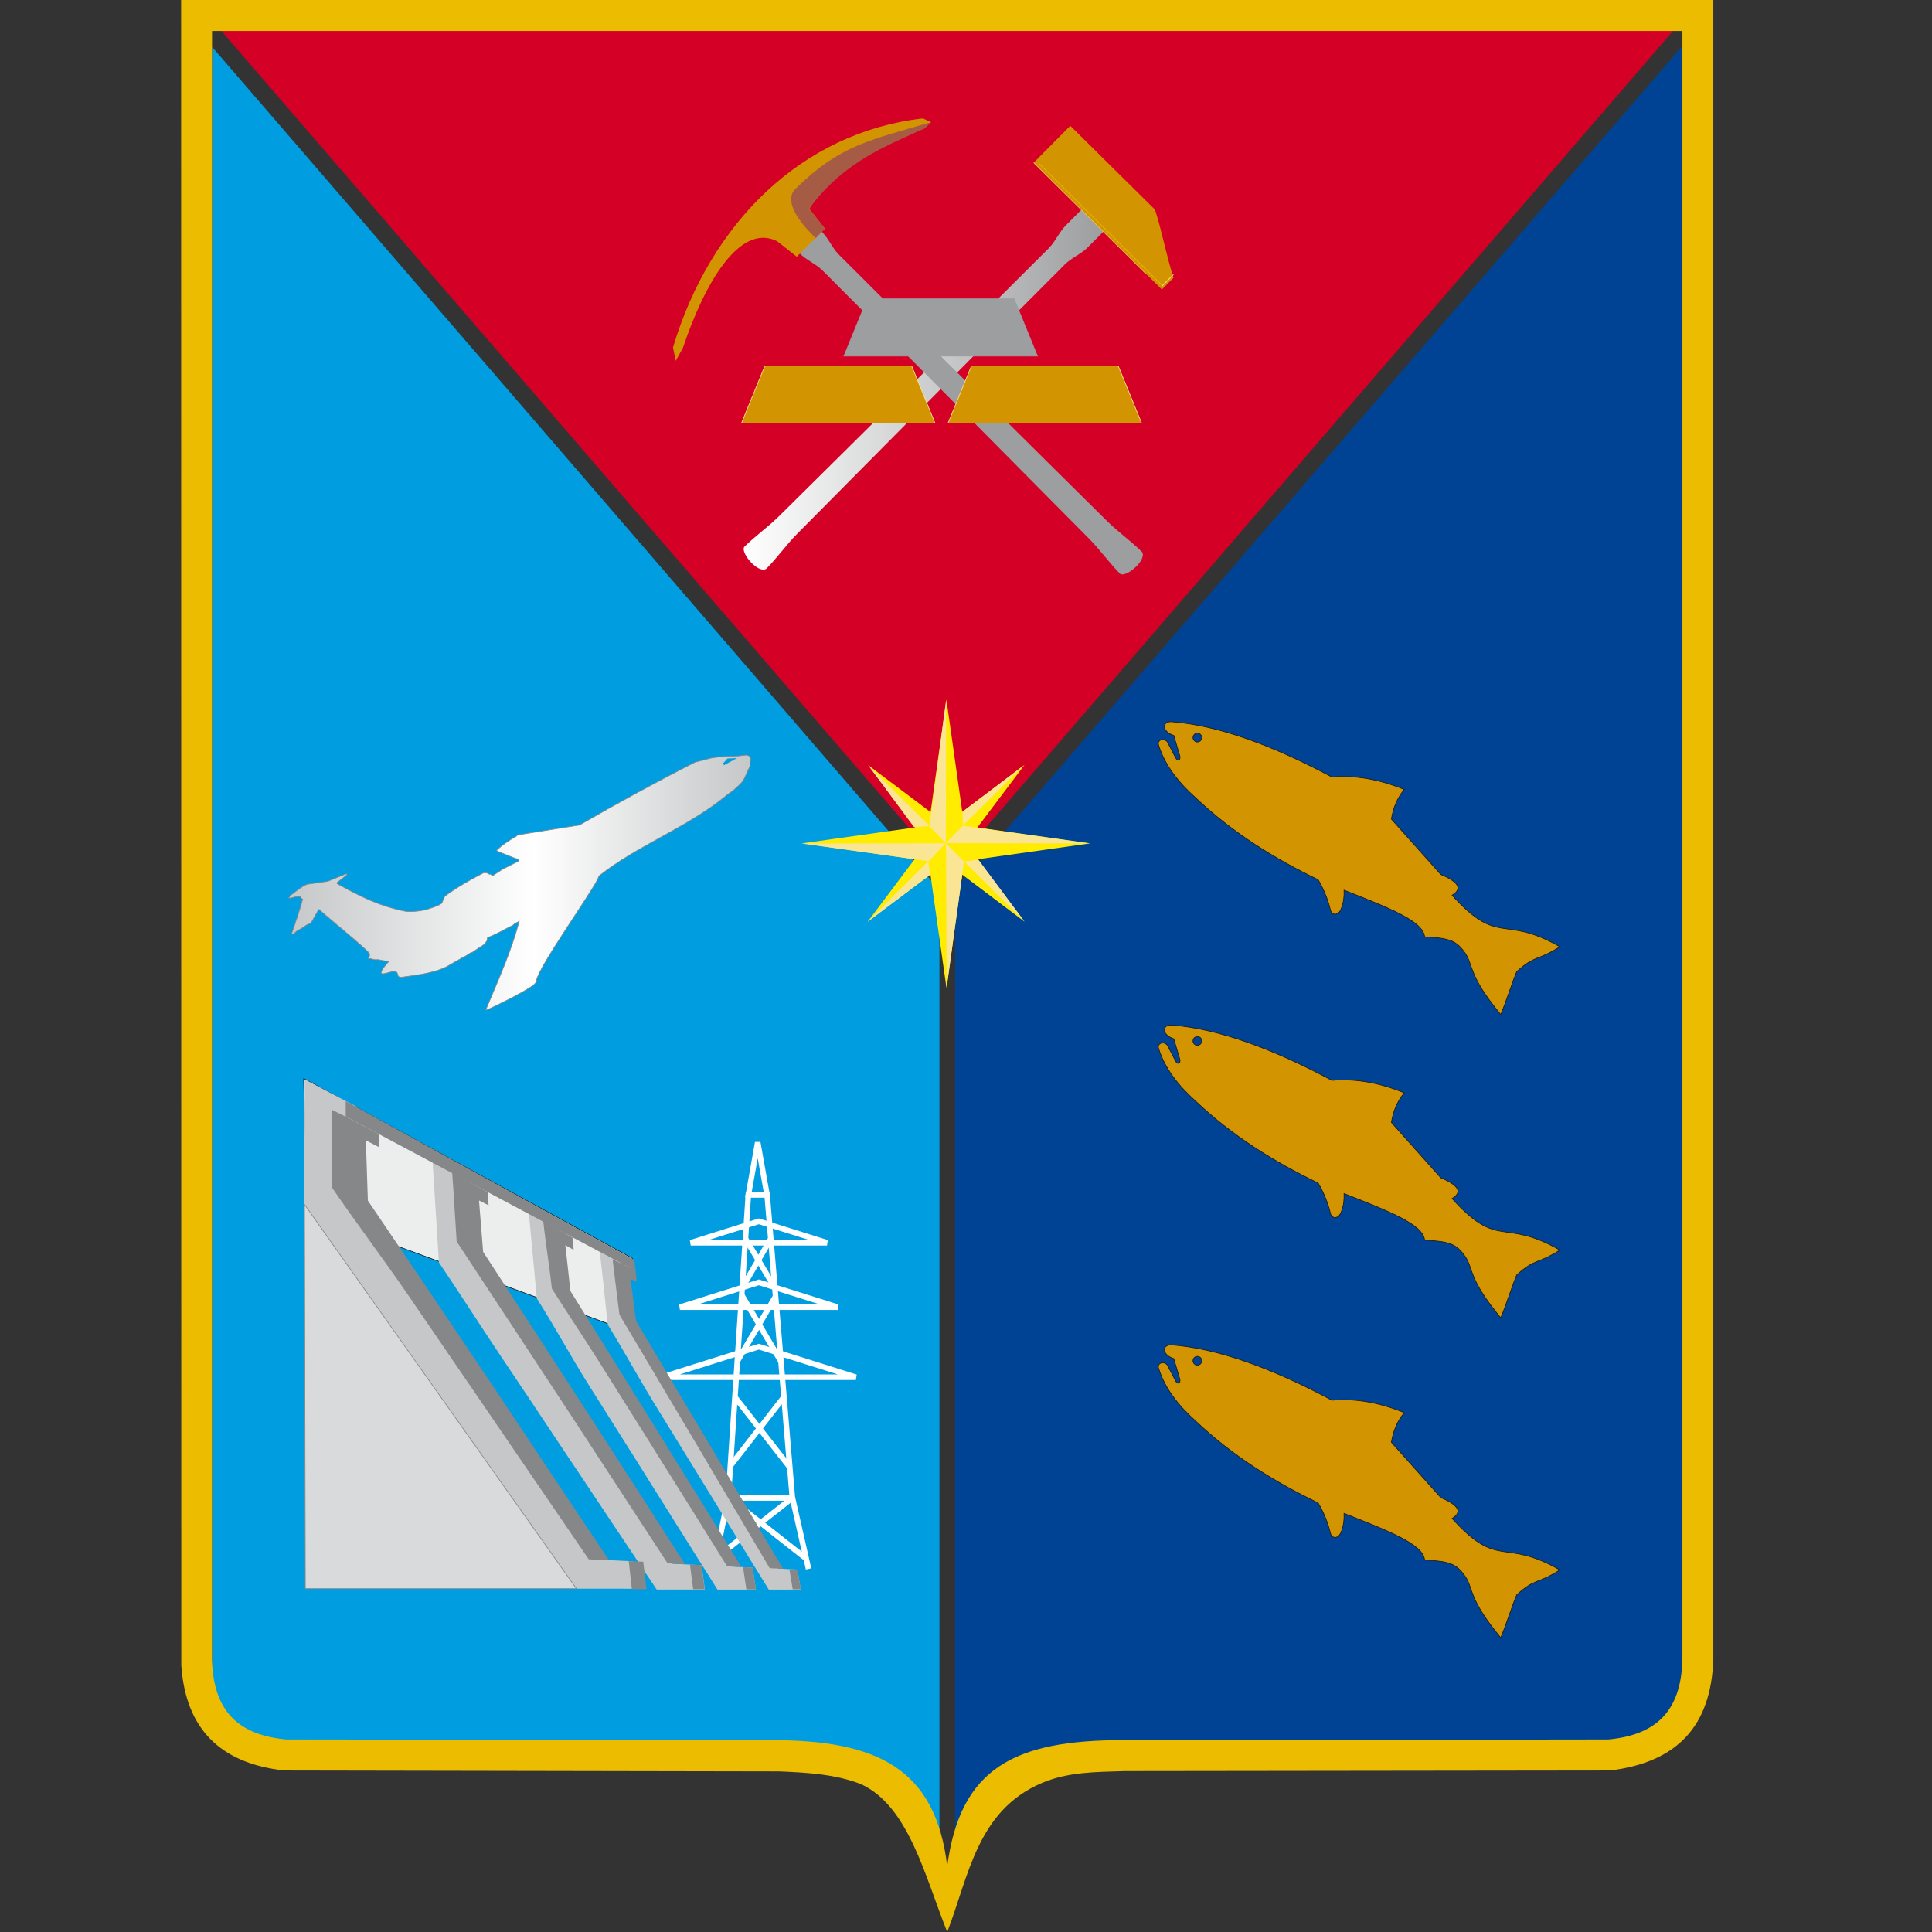 <svg width="32" height="32" viewBox="0 0 32 32" fill="none" xmlns="http://www.w3.org/2000/svg">
<rect x="0" y="0" width="32" height="32" fill="#333333" stroke="none"/>
<path fill-rule="evenodd" clip-rule="evenodd" d="M27.712 0.511H3.666L15.689 14.448L27.712 0.511Z" fill="#D40025"/>
<path fill-rule="evenodd" clip-rule="evenodd" d="M3.385 0.382V0.382Z" fill="#009EE0"/>
<path d="M3.385 0.382V0.382" stroke="#41403F" stroke-width="0"/>
<path fill-rule="evenodd" clip-rule="evenodd" d="M3.529 27.844C3.538 27.911 3.55 27.975 3.564 28.041C3.58 28.099 3.598 28.153 3.619 28.21C3.64 28.26 3.663 28.306 3.69 28.354C3.718 28.397 3.746 28.436 3.779 28.475C3.813 28.512 3.847 28.545 3.885 28.578C3.925 28.609 3.965 28.636 4.009 28.662C4.056 28.688 4.103 28.71 4.153 28.731C4.207 28.751 4.261 28.768 4.317 28.784C4.422 28.809 4.524 28.826 4.63 28.837L12.732 28.848C12.946 28.855 13.159 28.865 13.372 28.88L13.658 28.91C13.789 28.928 13.917 28.95 14.047 28.976L14.283 29.039L14.394 29.076L14.501 29.119L14.604 29.166L14.702 29.218L14.796 29.276L14.887 29.339L14.973 29.408L15.055 29.483L15.133 29.564L15.207 29.651L15.278 29.744L15.344 29.843L15.408 29.949L15.467 30.061L15.56 30.356V14.741L3.514 0.778V27.619C3.517 27.695 3.521 27.769 3.529 27.844Z" fill="#009EE0"/>
<path fill-rule="evenodd" clip-rule="evenodd" d="M16.405 29.393L16.491 29.324L16.582 29.261L16.676 29.203L16.775 29.151L16.877 29.104L16.984 29.061L17.096 29.024L17.331 28.961L17.586 28.914C17.726 28.894 17.865 28.878 18.006 28.866C18.22 28.85 18.432 28.84 18.647 28.833L26.748 28.823C26.834 28.813 26.917 28.801 27.002 28.783C27.079 28.765 27.151 28.744 27.225 28.716C27.275 28.695 27.322 28.673 27.369 28.647C27.413 28.621 27.453 28.594 27.493 28.563C27.531 28.53 27.565 28.497 27.599 28.46C27.632 28.421 27.66 28.382 27.688 28.339C27.715 28.291 27.738 28.245 27.759 28.195C27.781 28.139 27.798 28.084 27.814 28.026C27.828 27.96 27.84 27.896 27.849 27.829C27.857 27.754 27.862 27.68 27.864 27.605V0.763L15.819 14.726V30.353L15.911 30.047L15.971 29.934L16.034 29.828L16.101 29.729L16.171 29.636L16.245 29.549L16.323 29.468L16.405 29.393Z" fill="#004394"/>
<path fill-rule="evenodd" clip-rule="evenodd" d="M28.378 0H3L3.003 27.585C3.074 28.629 3.643 29.208 4.71 29.325L12.907 29.34C13.362 29.36 13.833 29.383 14.262 29.552C15.05 29.914 15.319 31.075 15.689 32C16.045 31.08 16.182 29.985 17.261 29.53C17.696 29.346 18.164 29.35 18.627 29.335L26.668 29.325C27.787 29.188 28.34 28.583 28.378 27.486V0ZM27.866 0.513H3.512V27.477C3.529 28.364 3.971 28.738 4.738 28.811L12.76 28.822C14.538 28.819 15.495 29.295 15.689 30.909C15.906 29.291 16.788 28.819 18.618 28.822L26.64 28.811C27.407 28.738 27.849 28.364 27.866 27.477V0.513Z" fill="#ECBC00"/>
<path d="M19.395 11.953C19.233 11.958 19.257 12.126 19.441 12.181L19.543 12.525C19.556 12.599 19.503 12.608 19.473 12.553L19.336 12.289C19.28 12.218 19.164 12.252 19.189 12.337C19.29 12.67 19.516 12.959 19.813 13.223C20.409 13.786 21.095 14.216 21.833 14.571C21.927 14.733 21.996 14.903 22.039 15.082C22.068 15.171 22.181 15.167 22.22 15.034C22.254 14.947 22.266 14.85 22.262 14.744C22.995 15.034 23.573 15.254 23.596 15.517C24.014 15.536 24.126 15.584 24.266 15.785C24.409 15.989 24.309 16.143 24.857 16.804C24.942 16.604 25.049 16.263 25.122 16.093C25.435 15.81 25.453 15.924 25.837 15.681C24.885 15.138 24.83 15.688 24.051 14.828C24.225 14.724 24.163 14.609 23.864 14.484L23.046 13.567C23.075 13.378 23.146 13.214 23.259 13.076C22.839 12.904 22.44 12.838 22.061 12.87C21.095 12.355 20.193 12.014 19.395 11.953ZM19.857 12.148C19.895 12.162 19.915 12.203 19.901 12.241C19.888 12.279 19.846 12.299 19.808 12.286C19.771 12.272 19.751 12.231 19.764 12.193C19.777 12.155 19.819 12.135 19.857 12.148Z" fill="url(#paint0_linear_759_32889)" stroke="#1B1918" stroke-width="0.011"/>
<path d="M19.395 16.977C19.233 16.982 19.257 17.15 19.441 17.205L19.543 17.549C19.556 17.623 19.503 17.632 19.473 17.577L19.336 17.313C19.28 17.242 19.164 17.276 19.189 17.361C19.29 17.694 19.516 17.983 19.813 18.247C20.409 18.81 21.095 19.24 21.833 19.595C21.927 19.757 21.996 19.927 22.039 20.106C22.068 20.195 22.181 20.191 22.22 20.058C22.254 19.972 22.266 19.874 22.262 19.769C22.995 20.058 23.573 20.278 23.596 20.541C24.014 20.56 24.126 20.608 24.266 20.809C24.409 21.014 24.309 21.167 24.857 21.828C24.942 21.628 25.049 21.287 25.122 21.117C25.435 20.835 25.453 20.948 25.837 20.705C24.885 20.162 24.83 20.712 24.051 19.852C24.225 19.748 24.163 19.633 23.864 19.508L23.046 18.591C23.075 18.402 23.146 18.238 23.259 18.101C22.839 17.928 22.44 17.863 22.061 17.894C21.095 17.379 20.193 17.038 19.395 16.977ZM19.857 17.172C19.895 17.186 19.915 17.227 19.901 17.265C19.888 17.303 19.846 17.323 19.808 17.31C19.771 17.297 19.751 17.255 19.764 17.217C19.777 17.179 19.819 17.159 19.857 17.172Z" fill="url(#paint1_linear_759_32889)" stroke="#1B1918" stroke-width="0.011"/>
<path d="M19.395 22.275C19.233 22.28 19.257 22.448 19.441 22.503L19.543 22.847C19.556 22.921 19.503 22.93 19.473 22.875L19.336 22.611C19.28 22.54 19.164 22.573 19.189 22.659C19.29 22.992 19.516 23.281 19.813 23.545C20.409 24.108 21.095 24.538 21.833 24.893C21.927 25.055 21.996 25.225 22.039 25.404C22.068 25.493 22.181 25.489 22.22 25.356C22.254 25.269 22.266 25.172 22.262 25.066C22.995 25.356 23.573 25.576 23.596 25.838C24.014 25.858 24.126 25.906 24.266 26.107C24.409 26.311 24.309 26.465 24.857 27.126C24.942 26.925 25.049 26.585 25.122 26.415C25.435 26.132 25.453 26.246 25.837 26.003C24.885 25.46 24.83 26.01 24.051 25.15C24.225 25.046 24.163 24.931 23.864 24.805L23.046 23.889C23.075 23.7 23.146 23.536 23.259 23.398C22.839 23.226 22.44 23.16 22.061 23.192C21.095 22.677 20.193 22.335 19.395 22.275ZM19.857 22.47C19.895 22.484 19.915 22.525 19.901 22.563C19.888 22.601 19.846 22.621 19.808 22.608C19.771 22.594 19.751 22.552 19.764 22.515C19.777 22.477 19.819 22.457 19.857 22.47Z" fill="url(#paint2_linear_759_32889)" stroke="#1B1918" stroke-width="0.011"/>
<path d="M17.914 3.472C17.828 3.558 17.741 3.644 17.655 3.731C17.544 3.842 17.481 4.001 17.37 4.112C16.225 5.257 14.06 7.407 12.908 8.545C12.725 8.727 12.509 8.877 12.326 9.059C12.264 9.161 12.556 9.503 12.69 9.423C12.872 9.241 13.021 9.026 13.202 8.843C14.341 7.691 16.492 5.525 17.638 4.379C17.746 4.27 17.904 4.209 18.012 4.101C18.101 4.012 18.189 3.924 18.278 3.835L17.914 3.472Z" fill="url(#paint3_linear_759_32889)"/>
<path d="M17.727 2.083L19.131 3.473C19.247 3.834 19.32 4.24 19.437 4.601L19.244 4.795L17.122 2.694L17.727 2.083Z" fill="url(#paint4_linear_759_32889)"/>
<path d="M17.214 2.712L19.25 4.73" stroke="#ECBC00" stroke-width="0.011"/>
<path d="M17.121 2.694L18.99 4.545" stroke="#EDC84E" stroke-width="0.011"/>
<path d="M19.436 4.547L19.242 4.743" stroke="#FFED98" stroke-width="0.011"/>
<path d="M12.894 3.129L12.532 3.491C12.83 3.788 12.95 3.901 13.248 4.199C13.358 4.31 13.517 4.372 13.627 4.483C14.768 5.623 16.909 7.78 18.043 8.927C18.224 9.11 18.373 9.324 18.555 9.506C18.656 9.568 18.997 9.278 18.917 9.144C18.736 8.963 18.522 8.814 18.34 8.634C17.192 7.5 15.034 5.358 13.893 4.216C13.785 4.108 13.725 3.951 13.616 3.843C13.316 3.543 13.194 3.428 12.894 3.129Z" fill="url(#paint5_linear_759_32889)"/>
<path d="M15.287 1.961C13.289 2.188 11.764 3.687 11.147 5.755L11.192 5.977L11.313 5.758C11.659 4.722 12.241 3.684 12.87 3.994L13.197 4.252L13.663 3.787L13.404 3.459C13.83 2.757 14.66 2.41 15.315 2.123L15.421 2.024L15.287 1.961Z" fill="url(#paint6_linear_759_32889)"/>
<path d="M13.399 3.458C14.002 2.645 14.735 2.398 15.315 2.124L15.424 2.022C14.405 2.322 13.915 2.406 13.198 3.107C12.999 3.266 13.123 3.572 13.512 3.944L13.661 3.785L13.399 3.458Z" fill="url(#paint7_linear_759_32889)"/>
<path d="M18.521 6.06H16.09L15.703 7.007H18.908L18.521 6.06Z" fill="url(#paint8_linear_759_32889)" stroke="#F9E593" stroke-width="0.011"/>
<path d="M15.1 6.06H12.669L12.282 7.007H15.486L15.1 6.06Z" fill="url(#paint9_linear_759_32889)" stroke="#F9E593" stroke-width="0.011"/>
<path d="M16.796 4.95H14.365L13.978 5.898H17.183L16.796 4.95Z" fill="url(#paint10_linear_759_32889)" stroke="#9C9E9F" stroke-width="0.011"/>
<path d="M12.062 24.811H13.124L12.706 19.789H12.395L12.062 24.811Z" stroke="white" stroke-width="0.092"/>
<path d="M12.55 18.921L12.627 19.355L12.704 19.788H12.55H12.396L12.473 19.355L12.55 18.921Z" stroke="white" stroke-width="0.092"/>
<path d="M12.569 20.229L13.133 20.406L13.698 20.584H12.569H11.44L12.004 20.406L12.569 20.229Z" stroke="white" stroke-width="0.092"/>
<path d="M12.569 21.24L13.222 21.445L13.876 21.651H12.569H11.262L11.915 21.445L12.569 21.24Z" stroke="white" stroke-width="0.092"/>
<path d="M12.569 22.305L13.373 22.558L14.176 22.811H12.569H10.961L11.765 22.558L12.569 22.305Z" stroke="white" stroke-width="0.092"/>
<path d="M12.765 20.52L12.293 21.33" stroke="white" stroke-width="0.092"/>
<path d="M12.35 20.52L12.831 21.326" stroke="white" stroke-width="0.092"/>
<path d="M12.285 21.449L12.938 22.556" stroke="white" stroke-width="0.092"/>
<path d="M12.846 21.472L12.207 22.555" stroke="white" stroke-width="0.092"/>
<path d="M12.983 23.141L12.096 24.28" stroke="white" stroke-width="0.092"/>
<path d="M12.173 23.141L13.078 24.298" stroke="white" stroke-width="0.092"/>
<path d="M12.067 24.804L13.351 25.814" stroke="white" stroke-width="0.092"/>
<path d="M13.131 24.804L11.848 25.814" stroke="white" stroke-width="0.092"/>
<path d="M12.06 24.8L11.821 25.98" stroke="white" stroke-width="0.092"/>
<path d="M13.124 24.803L13.392 25.986" stroke="white" stroke-width="0.092"/>
<path fill-rule="evenodd" clip-rule="evenodd" d="M5.03 17.864L10.475 20.843L10.363 22.032L5.085 20.089L5.03 17.864Z" fill="#ECEDED" stroke="#1B1918" stroke-width="0.011"/>
<path d="M5.039 20.012C5.467 20.634 5.956 21.265 6.363 21.843C6.762 22.412 7.145 22.962 7.516 23.492C7.869 23.996 8.209 24.484 8.539 24.959C8.864 25.426 9.178 25.877 9.482 26.313C9.858 26.313 10.21 26.313 10.538 26.314C10.521 26.163 10.504 26.011 10.487 25.86C10.275 25.85 10.055 25.839 9.825 25.828C9.534 25.398 9.234 24.952 8.922 24.494C8.606 24.029 8.276 23.549 7.938 23.053C7.584 22.532 7.214 21.994 6.833 21.436C6.444 20.867 6.04 20.277 5.62 19.664C5.609 19.312 5.598 18.965 5.588 18.622C5.697 18.679 5.805 18.735 5.912 18.79C5.905 18.628 5.899 18.483 5.892 18.322L5.047 17.878L5.039 20.012Z" fill="url(#paint11_linear_759_32889)" stroke="#B1B3B4" stroke-width="0"/>
<path d="M7.561 19.452C7.43 19.383 7.297 19.314 7.165 19.244C7.182 19.519 7.201 19.797 7.218 20.077C7.235 20.36 7.252 20.618 7.27 20.91C7.623 21.434 7.964 21.968 8.293 22.459C8.618 22.942 8.931 23.413 9.236 23.871C9.526 24.305 9.81 24.728 10.084 25.142C10.354 25.548 10.62 25.945 10.877 26.328C11.178 26.328 11.408 26.328 11.675 26.328C11.657 26.195 11.638 26.059 11.62 25.924C11.448 25.917 11.322 25.907 11.138 25.9C10.89 25.52 10.634 25.126 10.373 24.726C10.107 24.32 9.832 23.902 9.55 23.471C9.255 23.021 8.948 22.557 8.633 22.081C8.314 21.598 7.983 21.098 7.643 20.582C7.622 20.275 7.599 19.97 7.577 19.67C7.655 19.711 7.735 19.752 7.812 19.791C7.807 19.724 7.803 19.658 7.797 19.591C7.72 19.55 7.64 19.508 7.562 19.466C7.562 19.461 7.562 19.457 7.561 19.452Z" fill="url(#paint12_linear_759_32889)" stroke="#B1B3B4" stroke-width="0"/>
<path d="M9.07 20.259C8.97 20.207 8.866 20.153 8.76 20.098C8.808 20.6 8.843 21.005 8.892 21.507C9.179 21.958 9.47 22.493 9.739 22.92C10.003 23.339 10.263 23.75 10.516 24.151C10.757 24.534 10.991 24.908 11.22 25.274C11.447 25.634 11.668 25.987 11.884 26.329C12.128 26.329 12.302 26.329 12.521 26.329C12.502 26.209 12.485 26.086 12.465 25.965C12.325 25.958 12.234 25.952 12.084 25.945C11.873 25.605 11.655 25.255 11.434 24.898C11.211 24.538 10.98 24.166 10.745 23.787C10.499 23.391 10.245 22.984 9.986 22.568C9.723 22.148 9.452 21.714 9.174 21.267C9.146 20.995 9.118 20.726 9.091 20.459C9.153 20.492 9.214 20.524 9.274 20.554C9.267 20.493 9.261 20.434 9.255 20.375C9.195 20.343 9.135 20.311 9.072 20.277C9.071 20.271 9.071 20.265 9.07 20.259Z" fill="url(#paint13_linear_759_32889)" stroke="#B1B3B4" stroke-width="0"/>
<path d="M9.934 20.735C9.985 21.137 10.02 21.549 10.068 21.942C10.312 22.339 10.618 22.891 10.851 23.269C11.082 23.645 11.307 24.01 11.527 24.367C11.738 24.712 11.947 25.048 12.148 25.377C12.346 25.702 12.541 26.02 12.734 26.329C12.941 26.329 13.077 26.329 13.264 26.329C13.245 26.219 13.226 26.108 13.207 25.997C13.086 25.992 13.022 25.986 12.893 25.98C12.705 25.673 12.513 25.357 12.317 25.034C12.119 24.707 11.918 24.374 11.71 24.032C11.495 23.678 11.271 23.314 11.045 22.944C10.816 22.567 10.582 22.184 10.341 21.79C10.31 21.544 10.278 21.3 10.247 21.059C10.291 21.081 10.334 21.103 10.378 21.126C10.371 21.071 10.364 21.017 10.358 20.962L9.934 20.735Z" fill="url(#paint14_linear_759_32889)" stroke="#B1B3B4" stroke-width="0"/>
<path fill-rule="evenodd" clip-rule="evenodd" d="M10.146 20.857C10.183 21.158 10.22 21.467 10.26 21.776C10.495 22.17 10.725 22.555 10.948 22.933C11.169 23.304 11.386 23.668 11.596 24.023C11.799 24.364 11.995 24.7 12.188 25.026C12.379 25.349 12.567 25.665 12.749 25.974C12.825 25.978 12.899 25.981 12.971 25.984C12.792 25.683 12.609 25.374 12.422 25.059C12.233 24.74 12.041 24.414 11.843 24.079C11.637 23.731 11.424 23.375 11.207 23.011C10.989 22.643 10.766 22.266 10.535 21.879C10.504 21.645 10.474 21.413 10.444 21.183C10.475 21.199 10.517 21.215 10.547 21.231C10.54 21.178 10.535 21.095 10.527 21.041L10.146 20.857Z" fill="#868789"/>
<path fill-rule="evenodd" clip-rule="evenodd" d="M8.998 20.222C9.031 20.552 9.105 21.003 9.14 21.342C9.423 21.79 9.657 22.134 9.923 22.556C10.186 22.973 10.443 23.382 10.691 23.779C10.928 24.158 11.161 24.529 11.387 24.89C11.61 25.247 11.831 25.602 12.043 25.943C12.123 25.947 12.203 25.95 12.28 25.954C12.075 25.622 11.864 25.276 11.648 24.926C11.43 24.574 11.207 24.213 10.976 23.842C10.737 23.455 10.491 23.058 10.238 22.652C9.982 22.24 9.718 21.818 9.448 21.384C9.419 21.128 9.392 20.875 9.364 20.624C9.4 20.643 9.466 20.684 9.502 20.702C9.495 20.643 9.489 20.556 9.482 20.497L8.998 20.222Z" fill="#868789"/>
<path fill-rule="evenodd" clip-rule="evenodd" d="M7.489 19.419C7.517 19.789 7.538 20.185 7.564 20.564C7.905 21.081 8.236 21.583 8.555 22.069C8.87 22.546 9.175 23.01 9.47 23.461C9.752 23.892 10.025 24.311 10.29 24.717C10.553 25.119 10.809 25.512 11.056 25.892C11.156 25.901 11.252 25.904 11.347 25.91C11.109 25.54 10.867 25.159 10.615 24.768C10.359 24.371 10.096 23.963 9.826 23.545C9.543 23.107 9.251 22.655 8.949 22.191C8.643 21.721 8.329 21.236 8.002 20.734C7.979 20.448 7.957 20.165 7.934 19.884C7.984 19.909 8.044 19.938 8.093 19.964C8.087 19.898 8.082 19.81 8.076 19.745L7.489 19.419Z" fill="#868789"/>
<path fill-rule="evenodd" clip-rule="evenodd" d="M5.494 18.38L5.496 19.666C5.917 20.28 6.358 20.864 6.749 21.434C7.132 21.993 7.503 22.535 7.859 23.057C8.198 23.553 8.527 24.034 8.844 24.499C9.158 24.96 9.458 25.395 9.751 25.827C9.868 25.833 9.978 25.837 10.088 25.843C9.808 25.423 9.522 24.999 9.226 24.554C8.926 24.103 8.619 23.637 8.298 23.157C7.96 22.652 7.609 22.131 7.249 21.594C6.881 21.045 6.49 20.476 6.093 19.886L6.06 18.888C6.134 18.926 6.208 18.964 6.283 19.003C6.278 18.929 6.276 18.855 6.272 18.782C6.128 18.704 5.981 18.629 5.837 18.551C5.739 18.499 5.535 18.403 5.494 18.38Z" fill="#868789"/>
<path fill-rule="evenodd" clip-rule="evenodd" d="M10.414 25.857C10.495 25.859 10.576 25.864 10.654 25.867C10.672 26.016 10.69 26.176 10.707 26.321L10.466 26.321C10.45 26.172 10.431 26.009 10.414 25.857Z" fill="#868789"/>
<path fill-rule="evenodd" clip-rule="evenodd" d="M11.428 25.913C11.492 25.916 11.555 25.919 11.618 25.923C11.636 26.055 11.654 26.193 11.672 26.322C11.609 26.322 11.546 26.322 11.481 26.322C11.464 26.19 11.446 26.049 11.428 25.913Z" fill="#868789"/>
<path fill-rule="evenodd" clip-rule="evenodd" d="M12.307 25.957C12.361 25.959 12.412 25.961 12.465 25.964C12.483 26.086 12.503 26.206 12.521 26.325C12.469 26.325 12.416 26.325 12.362 26.325C12.343 26.203 12.326 26.081 12.307 25.957Z" fill="#868789"/>
<path fill-rule="evenodd" clip-rule="evenodd" d="M13.075 25.995C13.12 25.998 13.164 26 13.209 26.002C13.227 26.112 13.245 26.215 13.264 26.323C13.218 26.323 13.174 26.323 13.13 26.323C13.112 26.213 13.093 26.108 13.075 25.995Z" fill="#868789"/>
<path fill-rule="evenodd" clip-rule="evenodd" d="M5.726 18.238L10.506 20.87L10.528 21.051L5.726 18.491V18.238Z" fill="#868789"/>
<path fill-rule="evenodd" clip-rule="evenodd" d="M5.043 19.949L5.057 26.313H9.547L5.043 19.949Z" fill="#D9DADB" stroke="#868789" stroke-width="0.011"/>
<path d="M5.434 14.596C5.528 14.554 5.623 14.521 5.717 14.479L5.738 14.476L5.745 14.473L5.746 14.491L5.587 14.615L5.583 14.636C5.968 14.849 6.295 15.013 6.726 15.096C6.935 15.107 7.092 15.069 7.279 14.985L7.317 14.96L7.366 14.845C7.564 14.698 7.793 14.568 8.012 14.455L8.059 14.456L8.109 14.481L8.122 14.477L8.158 14.505L8.326 14.396L8.586 14.263L8.593 14.249L8.579 14.233C8.466 14.195 8.363 14.147 8.252 14.105L8.229 14.089L8.225 14.082C8.329 13.987 8.433 13.918 8.555 13.848L8.573 13.829L9.599 13.665C10.226 13.303 10.868 12.952 11.514 12.624L11.769 12.558L11.922 12.534L12.092 12.526L12.231 12.521L12.357 12.506L12.408 12.519L12.435 12.568L12.426 12.634L12.422 12.69L12.385 12.77L12.324 12.903L12.281 12.965L12.239 13.008L12.146 13.091L12.032 13.174L11.973 13.223C11.339 13.725 10.555 14.008 9.921 14.509L9.9 14.563C9.722 14.898 8.942 15.984 8.883 16.242L8.888 16.245L8.894 16.256L8.827 16.324C8.607 16.47 8.312 16.611 8.069 16.726L8.051 16.726L8.045 16.715L8.06 16.692C8.259 16.215 8.469 15.753 8.599 15.26L8.525 15.299L8.496 15.324L8.214 15.471L8.075 15.531L8.065 15.583L8.025 15.639L7.872 15.74L7.821 15.776L7.799 15.779L7.719 15.831L7.662 15.861L7.462 15.974C7.249 16.113 6.908 16.15 6.663 16.184C6.552 16.2 6.608 16.096 6.553 16.099C6.514 16.041 6.117 16.289 6.437 15.927L6.267 15.895L6.204 15.895L6.135 15.878L6.11 15.882L6.104 15.882L6.098 15.87L6.118 15.846L6.122 15.801L6.091 15.76C5.854 15.536 5.528 15.281 5.284 15.063L5.272 15.074L5.15 15.291L5.077 15.321L5.024 15.359L4.912 15.424L4.875 15.458L4.835 15.475L4.833 15.456C4.898 15.267 4.962 15.086 5.013 14.893L5.008 14.891L4.98 14.873L4.977 14.851L4.919 14.85L4.84 14.868L4.819 14.875L4.79 14.876L4.783 14.874L4.807 14.834L4.931 14.74L5.029 14.672L5.086 14.647L5.434 14.596Z" fill="url(#paint15_linear_759_32889)" stroke="#868789" stroke-width="0.011"/>
<path fill-rule="evenodd" clip-rule="evenodd" d="M12.05 12.563L12.208 12.557L11.991 12.675L11.978 12.642L12.05 12.563Z" fill="#009EE0"/>
<path fill-rule="evenodd" clip-rule="evenodd" d="M14.371 15.267L15.411 14.485L15.676 16.36L15.678 16.344L15.686 16.289L15.938 14.487L16.971 15.267L16.193 14.232L18.057 13.969L16.188 13.706L16.969 12.669L15.938 13.446L15.686 11.661L15.678 11.606L15.676 11.59L15.413 13.451L14.378 12.672L15.155 13.705L13.283 13.969L15.149 14.232L14.371 15.267Z" fill="#FFEC00" stroke="#FFCB00" stroke-width="0"/>
<path fill-rule="evenodd" clip-rule="evenodd" d="M15.671 11.591L15.394 13.687L15.666 13.967L15.671 11.591ZM16.947 12.685L15.943 13.445L15.95 13.674L16.947 12.685ZM18.046 13.971L15.949 13.677L15.668 13.964L18.046 13.971ZM16.965 15.26L16.204 14.237L15.969 14.271L16.965 15.26ZM15.679 16.365L15.967 14.271L15.669 13.97L15.679 16.365ZM14.365 15.272L15.406 14.488L15.376 14.26L14.365 15.272ZM13.276 13.971L15.383 14.264L15.662 13.968L13.276 13.971ZM14.385 12.679L15.138 13.698L15.398 13.683L14.385 12.679Z" fill="#F9E593" stroke="#F07C00" stroke-width="0"/>
<defs>
<linearGradient id="paint0_linear_759_32889" x1="-14.848" y1="14.725" x2="-19.68" y2="15.148" gradientUnits="userSpaceOnUse">
<stop stop-color="#D29400"/>
<stop offset="0.24" stop-color="white"/>
<stop offset="0.52" stop-color="#FFCB00"/>
<stop offset="0.74" stop-color="white"/>
<stop offset="1" stop-color="#CF9A00"/>
</linearGradient>
<linearGradient id="paint1_linear_759_32889" x1="-19.853" y1="15.163" x2="-24.685" y2="15.586" gradientUnits="userSpaceOnUse">
<stop stop-color="#D29400"/>
<stop offset="0.24" stop-color="white"/>
<stop offset="0.52" stop-color="#FFCB00"/>
<stop offset="0.74" stop-color="white"/>
<stop offset="1" stop-color="#CF9A00"/>
</linearGradient>
<linearGradient id="paint2_linear_759_32889" x1="-25.13" y1="15.625" x2="-29.963" y2="16.048" gradientUnits="userSpaceOnUse">
<stop stop-color="#D29400"/>
<stop offset="0.24" stop-color="white"/>
<stop offset="0.52" stop-color="#FFCB00"/>
<stop offset="0.74" stop-color="white"/>
<stop offset="1" stop-color="#CF9A00"/>
</linearGradient>
<linearGradient id="paint3_linear_759_32889" x1="12.318" y1="3.472" x2="18.278" y2="3.472" gradientUnits="userSpaceOnUse">
<stop stop-color="white"/>
<stop offset="1" stop-color="#9C9E9F"/>
</linearGradient>
<linearGradient id="paint4_linear_759_32889" x1="-16.159" y1="1.241" x2="-18.077" y2="-0.678" gradientUnits="userSpaceOnUse">
<stop stop-color="#D29400"/>
<stop offset="0.24" stop-color="white"/>
<stop offset="0.52" stop-color="#FFCB00"/>
<stop offset="0.74" stop-color="white"/>
<stop offset="1" stop-color="#CF9A00"/>
</linearGradient>
<linearGradient id="paint5_linear_759_32889" x1="-7.704" y1="6.645" x2="-14.09" y2="6.645" gradientUnits="userSpaceOnUse">
<stop stop-color="#9C9E9F"/>
<stop offset="1" stop-color="white"/>
</linearGradient>
<linearGradient id="paint6_linear_759_32889" x1="-2.758" y1="-17.484" x2="-0.177" y2="-20.561" gradientUnits="userSpaceOnUse">
<stop stop-color="#D29400"/>
<stop offset="0.24" stop-color="white"/>
<stop offset="0.52" stop-color="#FFCB00"/>
<stop offset="0.74" stop-color="white"/>
<stop offset="1" stop-color="#CF9A00"/>
</linearGradient>
<linearGradient id="paint7_linear_759_32889" x1="-12.155" y1="-11.823" x2="-12.256" y2="-13.742" gradientUnits="userSpaceOnUse">
<stop stop-color="#A65B45"/>
<stop offset="1" stop-color="#FFCB00"/>
</linearGradient>
<linearGradient id="paint8_linear_759_32889" x1="-17.968" y1="-2.575" x2="-18.638" y2="-3.245" gradientUnits="userSpaceOnUse">
<stop stop-color="#D29400"/>
<stop offset="0.24" stop-color="white"/>
<stop offset="0.52" stop-color="#FFCB00"/>
<stop offset="0.74" stop-color="white"/>
<stop offset="1" stop-color="#CF9A00"/>
</linearGradient>
<linearGradient id="paint9_linear_759_32889" x1="-15.549" y1="-4.994" x2="-16.219" y2="-5.664" gradientUnits="userSpaceOnUse">
<stop stop-color="#D29400"/>
<stop offset="0.24" stop-color="white"/>
<stop offset="0.52" stop-color="#FFCB00"/>
<stop offset="0.74" stop-color="white"/>
<stop offset="1" stop-color="#CF9A00"/>
</linearGradient>
<linearGradient id="paint10_linear_759_32889" x1="-15.963" y1="-3.011" x2="-16.634" y2="-3.681" gradientUnits="userSpaceOnUse">
<stop stop-color="#9C9E9F"/>
<stop offset="0.24" stop-color="white"/>
<stop offset="0.52" stop-color="#9C9E9F"/>
<stop offset="0.74" stop-color="white"/>
<stop offset="1" stop-color="#9C9E9F"/>
</linearGradient>
<linearGradient id="paint11_linear_759_32889" x1="-22.453" y1="-0.848" x2="-30.889" y2="-0.848" gradientUnits="userSpaceOnUse">
<stop stop-color="#C5C7C8"/>
<stop offset="0.53" stop-color="white"/>
<stop offset="1" stop-color="#C5C7C8"/>
</linearGradient>
<linearGradient id="paint12_linear_759_32889" x1="-23.819" y1="1.278" x2="-30.904" y2="1.278" gradientUnits="userSpaceOnUse">
<stop stop-color="#C5C7C8"/>
<stop offset="0.53" stop-color="white"/>
<stop offset="1" stop-color="#C5C7C8"/>
</linearGradient>
<linearGradient id="paint13_linear_759_32889" x1="-24.674" y1="2.873" x2="-30.904" y2="2.873" gradientUnits="userSpaceOnUse">
<stop stop-color="#C5C7C8"/>
<stop offset="0.53" stop-color="white"/>
<stop offset="1" stop-color="#C5C7C8"/>
</linearGradient>
<linearGradient id="paint14_linear_759_32889" x1="-25.311" y1="4.047" x2="-30.905" y2="4.047" gradientUnits="userSpaceOnUse">
<stop stop-color="#C5C7C8"/>
<stop offset="0.53" stop-color="white"/>
<stop offset="1" stop-color="#C5C7C8"/>
</linearGradient>
<linearGradient id="paint15_linear_759_32889" x1="4.783" y1="12.506" x2="12.435" y2="12.506" gradientUnits="userSpaceOnUse">
<stop stop-color="#C5C7C8"/>
<stop offset="0.53" stop-color="white"/>
<stop offset="1" stop-color="#C5C7C8"/>
</linearGradient>
</defs>
</svg>

